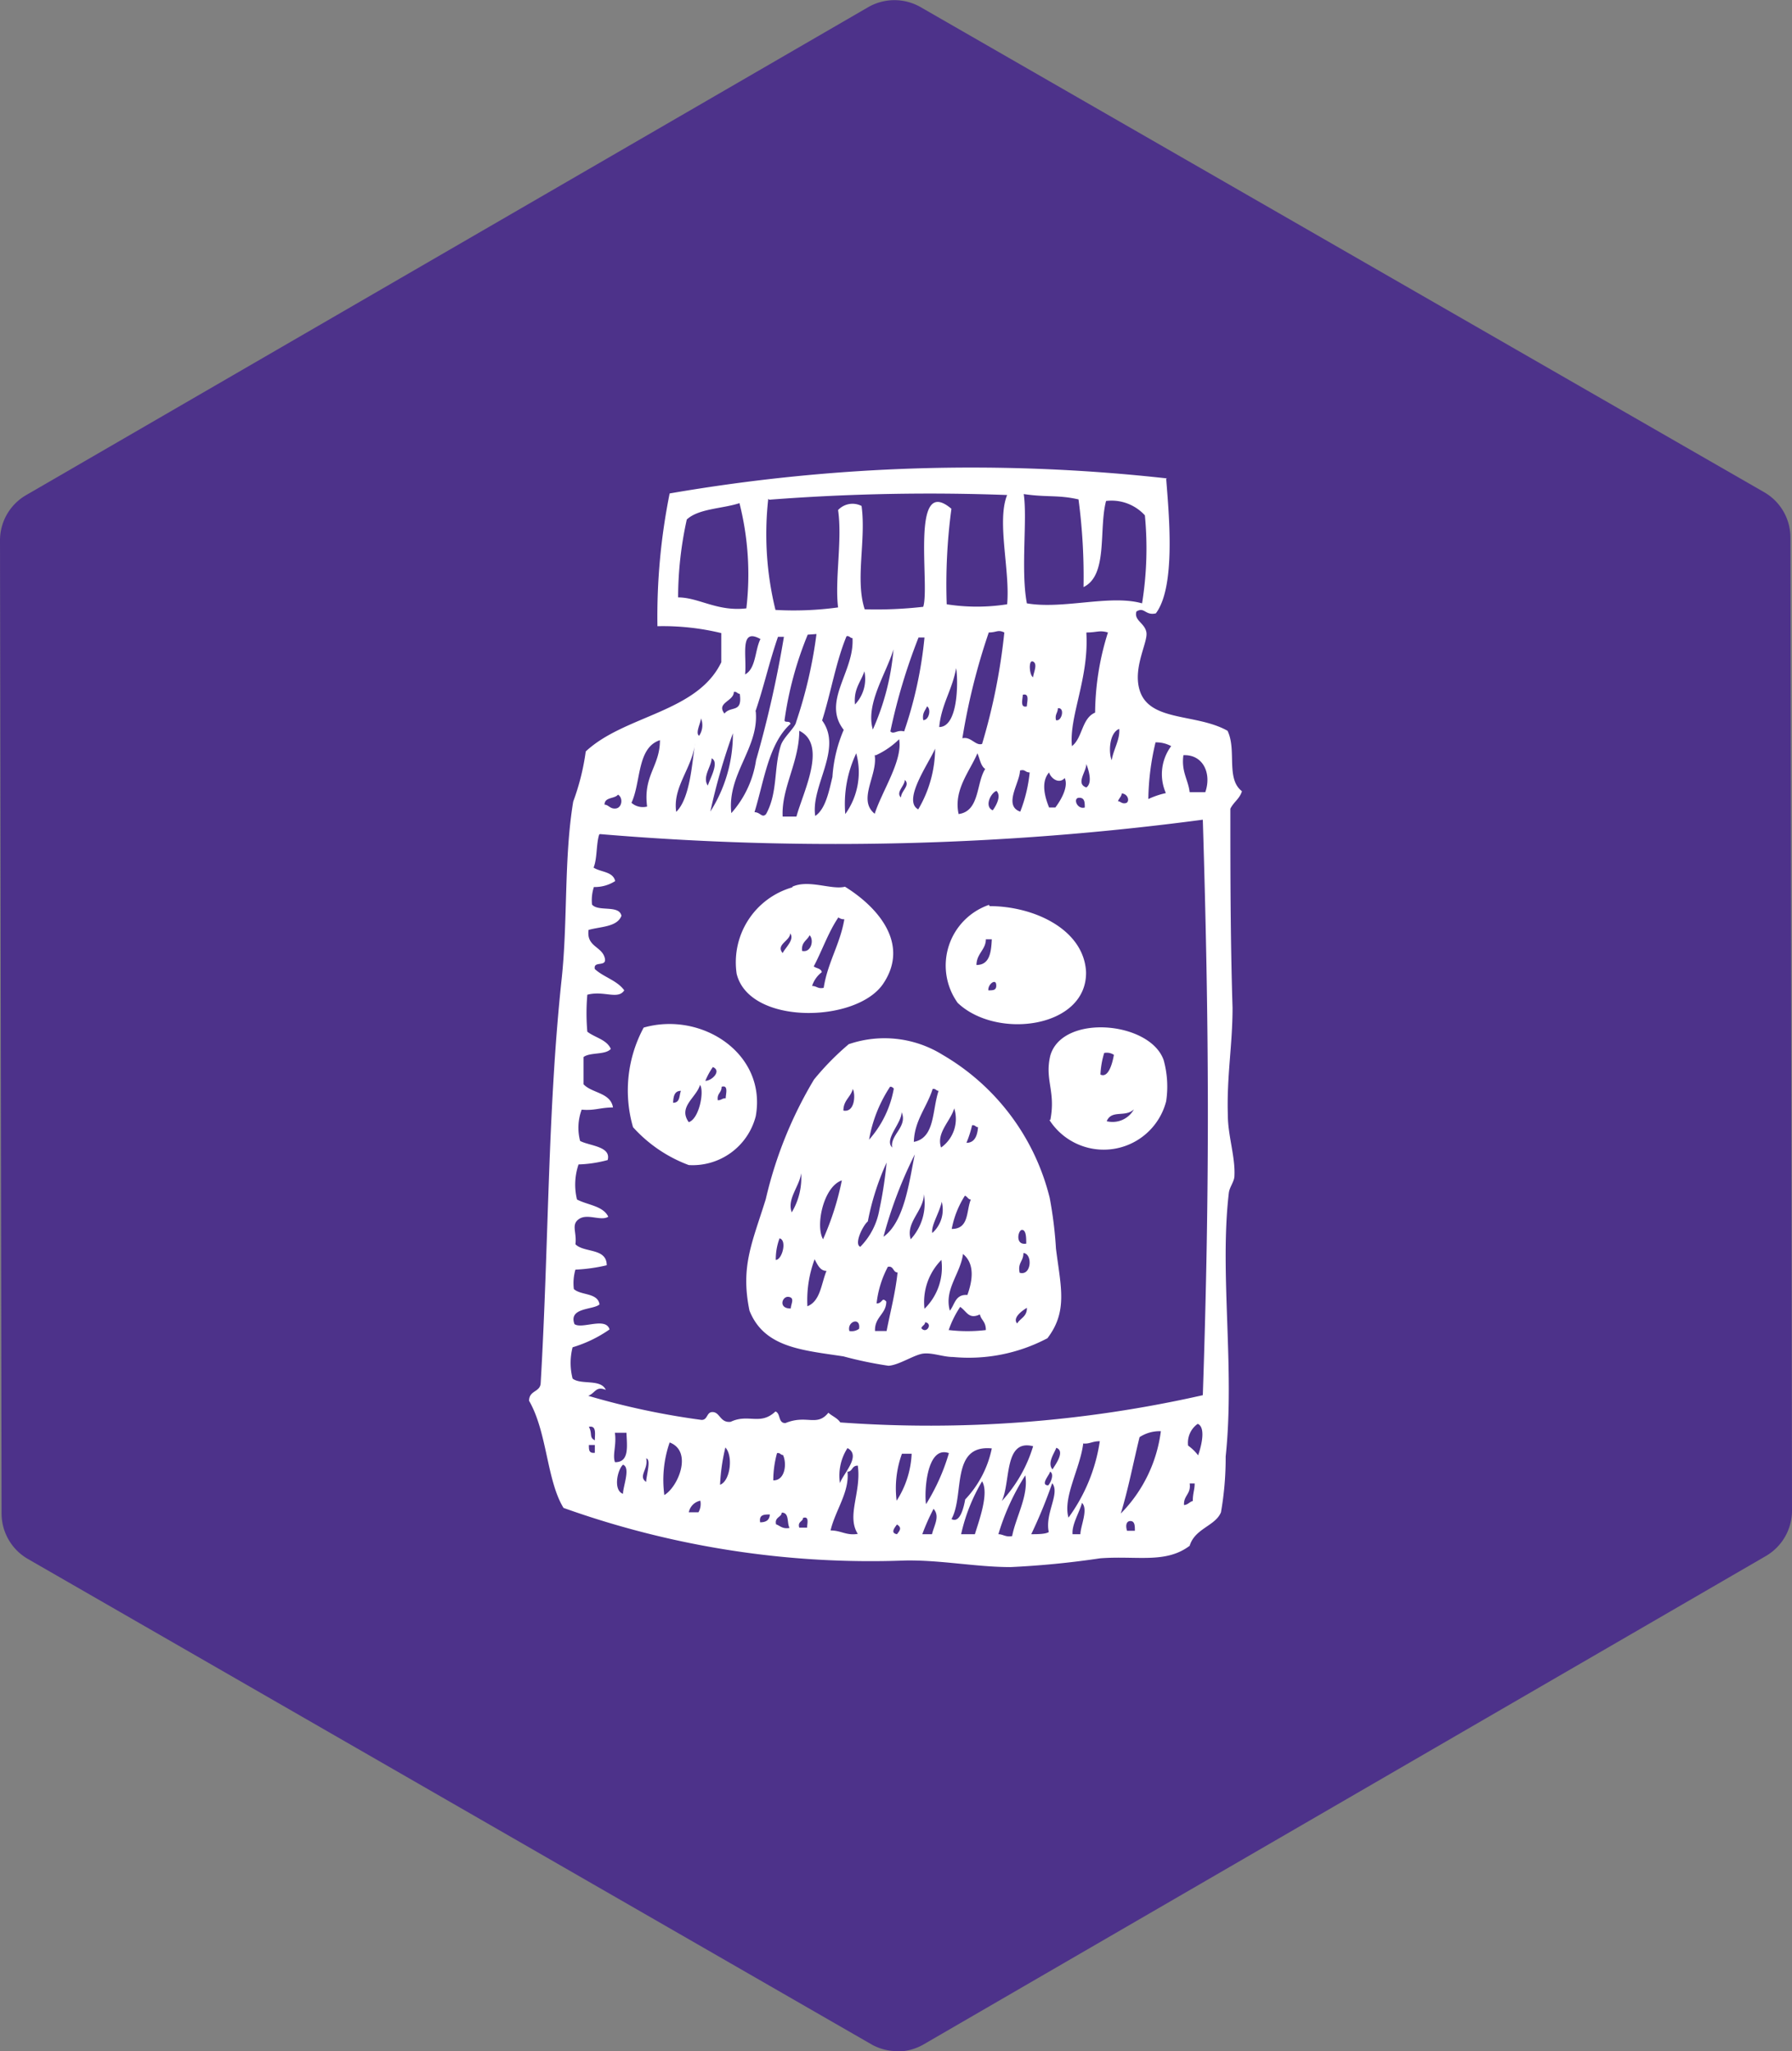 <svg xmlns="http://www.w3.org/2000/svg" viewBox="0 0 57.24 65.51"><rect x="0" y="0" width="57.24" height="65.51" fill="#808080" stroke="none"/><title>apotheek</title><g id="Layer_2" data-name="Layer 2"><g id="Layer_1-2" data-name="Layer 1"><path d="M28.67,65.51a1.67,1.67,0,0,1-.84-.22L.89,49.79a1.68,1.68,0,0,1-.84-1.45L0,17.26a1.67,1.67,0,0,1,.84-1.45L27.73.23a1.68,1.68,0,0,1,1.68,0L56.35,15.72a1.67,1.67,0,0,1,.84,1.45l.05,31.08a1.68,1.68,0,0,1-.84,1.45L29.51,65.29a1.67,1.67,0,0,1-.84.23Z" style="fill:#4d328a"/><path d="M31.61,28.94c1.4,0,3,.73,3.08,2.09.05,1.8-2.85,2.19-4.1,1a2.05,2.05,0,0,1,1-3.13Zm-.42,1.88c.42,0,.47-.4.49-.82h-.19c0,.33-.29.45-.3.81Zm.38.81c.16,0,.27,0,.25-.19s-.27,0-.25.19Z" style="fill:#fff;fill-rule:evenodd"/><path d="M33.55,35.77c.18-.92-.19-1.28,0-2.06.39-1.34,3.19-1.09,3.62.15a3.16,3.16,0,0,1,.08,1.31,2.06,2.06,0,0,1-3.73.6Zm1.6-1.45c.25.12.38-.34.43-.63a.41.41,0,0,0-.31-.06,2.77,2.77,0,0,0-.12.69Zm.2,1.49a.78.78,0,0,0,.87-.38c-.28.27-.71,0-.87.38Z" style="fill:#fff;fill-rule:evenodd"/><path d="M33.44,42.75a5.38,5.38,0,0,1-3,.59c-.31,0-.65-.14-.94-.11s-.78.37-1.12.39a12.4,12.4,0,0,1-1.44-.3c-1.32-.2-2.53-.28-3-1.46-.29-1.41.08-2.15.52-3.56A13.22,13.22,0,0,1,26,34.48a8.59,8.59,0,0,1,1.11-1.13,3.52,3.52,0,0,1,3,.34,7.31,7.31,0,0,1,3.42,4.57,13,13,0,0,1,.2,1.62c.15,1.21.39,2-.28,2.87ZM27.76,36.4a3.34,3.34,0,0,0,.79-1.63s-.05-.07-.12-.06a4.43,4.43,0,0,0-.67,1.69Zm-.82-.93c.37.07.39-.52.3-.69-.07.27-.3.36-.3.69Zm2.25,1c.68-.13.58-1,.79-1.63-.08,0-.09-.08-.19-.06-.18.58-.58,1-.6,1.69Zm.87.18a1.12,1.12,0,0,0,.42-1.25c-.12.41-.58.78-.42,1.25Zm-1.56,0c-.08-.4.5-.66.3-1.13,0,.36-.57.87-.3,1.13Zm2.37-.15c.27,0,.35-.24.37-.5-.08,0-.09-.08-.19-.06a3.4,3.4,0,0,1-.18.56Zm-2.65,3c.68-.48.83-1.82,1-2.63a13.82,13.82,0,0,0-1,2.63Zm-.5-.49c-.16.13-.45.73-.24.81a2.23,2.23,0,0,0,.61-1.19,13.27,13.27,0,0,0,.23-1.5,8.26,8.26,0,0,0-.6,1.88Zm-2.43-.29a2.14,2.14,0,0,0,.3-1.25c-.05.42-.46.82-.3,1.25Zm1,.86a8.92,8.92,0,0,0,.6-1.88c-.59.2-.85,1.45-.6,1.88Zm2.8,0a1.7,1.7,0,0,0,.42-1.44c0,.53-.59.9-.42,1.44Zm1.31-.33c.56,0,.46-.57.61-.94-.09,0-.11-.1-.19-.12a3,3,0,0,0-.42,1.06Zm-.62.13a1,1,0,0,0,.3-1c-.06.33-.35.77-.3,1Zm3,.34c0-.18,0-.43-.13-.44s-.24.5.13.44Zm-8,.52c.2,0,.37-.63.12-.69a1.91,1.91,0,0,0-.12.69Zm5.56,1.62c.16-.19.17-.53.56-.5.17-.47.24-1-.14-1.31-.08.63-.61,1.13-.42,1.81Zm2.23-1.21c.38.11.42-.61.12-.63,0,.27-.19.31-.12.63Zm-6.78,1.07c.42-.17.44-.72.61-1.13-.21,0-.29-.21-.38-.37a3.74,3.74,0,0,0-.23,1.5Zm3.74.08a1.84,1.84,0,0,0,.54-1.56,1.91,1.91,0,0,0-.54,1.56ZM28,41.63c.2,0,.16-.22.31-.06,0,.4-.38.49-.36.94h.37c.12-.62.28-1.21.35-1.87-.15,0-.12-.22-.31-.18A3.24,3.24,0,0,0,28,41.63Zm-2.74.16c0-.14.14-.34-.07-.37s-.34.38.07.37Zm5.05.69a5,5,0,0,0,1.18,0c0-.28-.15-.31-.19-.5-.36.17-.42-.1-.63-.24a3.17,3.17,0,0,0-.37.75Zm2.18-.21c.1-.17.32-.22.31-.5-.15.09-.47.32-.31.5Zm-5.36.24a.4.4,0,0,0,.31-.07c.06-.39-.39-.24-.31.07Zm2.3-.09c.16.2.38-.15.12-.19,0,.09-.1.11-.12.19Z" style="fill:#fff;fill-rule:evenodd"/><path d="M37.25,15.29c.09,1.16.31,3.45-.33,4.3-.34.08-.36-.22-.62-.06-.09.29.28.37.32.68S36.2,21.3,36.39,22c.28,1.07,1.81.77,2.82,1.34.3.62-.06,1.53.46,1.93-.07.24-.27.35-.37.56,0,1.95,0,4.12.07,6.36,0,1.19-.19,2.19-.15,3.43,0,.64.24,1.33.21,1.93,0,.19-.16.36-.18.56-.3,2.58.2,5.58-.1,8.41A10,10,0,0,1,39,48.3c-.18.44-.83.51-1,1.07-.77.58-1.69.31-2.86.4a28.38,28.38,0,0,1-2.86.28c-1.1,0-2.23-.23-3.37-.21A29.15,29.15,0,0,1,18,48.16c-.54-.88-.52-2.42-1.1-3.42,0-.34.35-.27.37-.56.26-4.42.22-8.71.67-12.91.2-1.87.07-3.86.37-5.67A7.5,7.5,0,0,0,18.71,24c1.24-1.16,3.56-1.24,4.33-2.85q0-.47,0-.93A7.91,7.91,0,0,0,21,20a19.84,19.84,0,0,1,.39-4.24,56.56,56.56,0,0,1,15.89-.48Zm-12.71.64a10.14,10.14,0,0,0,.23,3.55,10.42,10.42,0,0,0,2-.08c-.11-.88.14-2.16,0-3.11a.63.63,0,0,1,.75-.13c.15,1.09-.21,2.35.1,3.3a13.09,13.09,0,0,0,1.87-.08c.22-.68-.43-4.26.9-3.13a18.12,18.12,0,0,0-.15,3.05,6.23,6.23,0,0,0,1.93,0c.1-1.07-.34-2.65,0-3.49a66.84,66.84,0,0,0-7.6.15Zm8.26,3.34c1.16.2,2.66-.29,3.68,0a11.06,11.06,0,0,0,.09-2.81A1.44,1.44,0,0,0,35.33,16c-.24.91.07,2.37-.72,2.75a18.65,18.65,0,0,0-.16-2.8c-.66-.15-1-.06-1.75-.17.12.8-.1,2.43.1,3.49ZM21.94,16.58a11.61,11.61,0,0,0-.28,2.5c.66,0,1.25.46,2.18.35a9.28,9.28,0,0,0-.22-3.36c-.55.18-1.3.17-1.68.52Zm9.64,3.63a20.47,20.47,0,0,0-.84,3.37c.27-.07.42.25.63.18a19.25,19.25,0,0,0,.71-3.56c-.21-.1-.24,0-.5,0Zm3.12,0c.09,1.45-.56,2.68-.46,3.62.34-.26.31-.89.74-1.07a8.68,8.68,0,0,1,.41-2.56c-.27-.08-.35,0-.68,0ZM23.8,21.54c.35-.19.31-.77.49-1.13-.68-.38-.43.53-.49,1.13Zm2-1.27A11.24,11.24,0,0,0,25.06,23c0,.1.17,0,.19.12-.7.63-.84,1.81-1.15,2.82.19,0,.24.2.37.06.38-.69.24-1.46.47-2.19.08-.26.46-.57.49-.75a14.6,14.6,0,0,0,.65-2.81Zm-1.66,2.45c.11,1.17-.92,2-.78,3.25a3.27,3.27,0,0,0,.79-1.69,35,35,0,0,0,.89-3.94h-.19c-.29.84-.46,1.63-.72,2.38Zm2.12.29c.67.91-.37,2.09-.22,3.05.33-.22.44-.79.55-1.25a4.56,4.56,0,0,1,.36-1.5c-.71-.91.35-1.86.28-2.93-.08,0-.09-.08-.19-.06-.34.82-.5,1.81-.78,2.69Zm2.18.35c.11.11.21-.06.44,0a13.07,13.07,0,0,0,.65-3h-.19a18.58,18.58,0,0,0-.9,3Zm-.56-.06a7.86,7.86,0,0,0,.66-2.56c-.23.77-.9,1.74-.66,2.56ZM33,21.63c0-.12.16-.42,0-.5s-.12.45,0,.5Zm-3,1.59c.64,0,.6-1.6.54-1.88-.12.69-.47,1.15-.54,1.88Zm-2.69-.72a1.18,1.18,0,0,0,.3-1.06c-.11.34-.35.56-.3,1.06Zm-4.17.29c.21-.26.58,0,.49-.63-.08,0-.09-.08-.19-.06,0,.3-.57.34-.3.69Zm9.66-.23c0-.13.1-.43-.13-.37,0,.13-.1.43.13.37ZM29.49,23c.19,0,.26-.36.12-.44-.05.13-.16.21-.12.44Zm4.24,0c.18.06.3-.41.06-.38,0,.15-.1.19-.06.38Zm-11.4.5a.59.59,0,0,0,.06-.56c0,.14-.19.47-.06.56ZM25,26.08h.44c.21-.78,1-2.3.09-2.74,0,1-.58,1.84-.53,2.75Zm-2.31-.16a4.61,4.61,0,0,0,.72-2.5,19.46,19.46,0,0,0-.72,2.5Zm12.82-1.64c.06-.36.27-.66.24-1-.33.13-.34.78-.24,1ZM20.17,25.64a.55.55,0,0,0,.5.12c-.13-1,.41-1.28.41-2.12-.74.24-.6,1.34-.91,2Zm7.77-1.52c.1.64-.56,1.42,0,1.87.24-.74.9-1.7.78-2.38a2.59,2.59,0,0,1-.74.51ZM21.6,25.93c.45-.44.51-1.6.6-2.19-.09.8-.72,1.39-.6,2.19Zm15.08-.41a2.64,2.64,0,0,1,.56-.19,1.5,1.5,0,0,1,.17-1.5,1,1,0,0,0-.5-.12,8.17,8.17,0,0,0-.23,1.81Zm-7.35.33a3.87,3.87,0,0,0,.54-1.94c-.19.45-1.06,1.66-.54,1.94ZM27,26a2.29,2.29,0,0,0,.35-1.94A3.78,3.78,0,0,0,27,26Zm3.61,0c.69-.08.57-1,.86-1.44-.15-.1-.17-.33-.25-.5-.24.57-.77,1.17-.6,1.94Zm-8-.91c.06-.21.38-.75.12-.87,0,.25-.31.6-.12.87Zm15.39.21h.5c.21-.61-.08-1.21-.7-1.18-.07.53.15.77.2,1.18Zm-3.3-.15c.2-.14.08-.54,0-.75,0,.25-.35.63,0,.75Zm-2.11.77a4.72,4.72,0,0,0,.3-1.25c-.15,0-.14-.11-.31-.06,0,.38-.54,1.11,0,1.31Zm.87-.13h.25c.16-.21.43-.65.3-.94-.19.21-.45,0-.5-.18-.28.32-.12.82,0,1.12Zm-4.68-.32c0-.21.31-.39.12-.56,0,.19-.3.4-.12.56Zm-9.47.23c.13,0,.18.15.37.12s.23-.34.06-.44c-.11.14-.43.07-.43.32Zm12.4.18c.09-.12.29-.45.12-.62-.18.06-.4.5-.12.62Zm4-.29c.08,0,.12.09.25.06s.09-.29-.13-.31c0,.09-.09.16-.12.25Zm-1.06.2c0-.16,0-.32-.19-.31s-.06.38.19.31Zm-15.51.86c-.1.31-.06.77-.18,1.06.23.15.62.12.69.43a1.2,1.2,0,0,1-.68.19,1.35,1.35,0,0,0-.06.56c.2.24.87,0,.94.36-.14.36-.66.34-1.05.45-.07.53.4.52.51.87s-.37.09-.31.38c.28.26.71.36.94.68-.2.31-.65,0-1.18.14a6.78,6.78,0,0,0,0,1.18c.24.19.62.25.75.55-.17.2-.66.1-.87.26,0,.29,0,.58,0,.87.27.29.86.26.94.74-.4,0-.6.11-1,.07a1.66,1.66,0,0,0-.05,1c.3.16,1,.17.88.61a4,4,0,0,1-.93.14,2,2,0,0,0-.05,1.12c.34.18.83.2,1,.55-.23.15-.66-.11-.93.07s-.07.42-.12.81c.28.28,1,.11,1,.67a5.31,5.31,0,0,1-1,.14,1.55,1.55,0,0,0-.05.62c.23.21.76.11.82.49-.19.18-1,.09-.8.63.24.17,1-.24,1.12.17a4.11,4.11,0,0,1-1.18.57,2,2,0,0,0,0,1c.27.21.9,0,1.06.36-.32-.13-.33.1-.56.19a24.07,24.07,0,0,0,3.62.77c.21,0,.15-.27.37-.25s.23.35.56.31c.57-.27.94.13,1.43-.33.17.06.08.38.32.37.68-.28,1,.13,1.37-.33.12.11.29.17.38.31a39.55,39.55,0,0,0,11.58-.87c.23-6.8.2-11.83,0-18.38a89.31,89.31,0,0,1-19.25.46ZM19,46c0-.2.06-.48-.19-.43.12.22,0,.34.19.43Zm19.25-.52a.74.74,0,0,0-.3.69,1.51,1.51,0,0,1,.32.31c.07-.19.27-.86,0-1ZM19.65,46.7c.45,0,.38-.49.36-.94h-.37c.06.38-.08.7,0,.93ZM36.4,45.9c-.2.81-.36,1.66-.6,2.44a4.56,4.56,0,0,0,1.28-2.63,1.17,1.17,0,0,0-.68.19ZM21.22,47.75c.45-.27.91-1.4.17-1.68a3.65,3.65,0,0,0-.17,1.68ZM19,46.4c0-.08,0-.17,0-.25h-.19c0,.16,0,.27.19.25ZM34.6,46.1c-.09.78-.66,1.73-.47,2.37a5.51,5.51,0,0,0,1-2.44c-.26,0-.32.1-.56.07ZM23,47.42c.32-.11.43-.91.17-1.19A6.28,6.28,0,0,0,23,47.42Zm9,.52a4.48,4.48,0,0,0,1-1.75c-.94-.24-.71,1.14-1,1.75ZM27.07,47c.07.65-.39,1.24-.54,1.88.34,0,.5.17.87.11-.37-.58.12-1.33,0-2.18-.22,0-.15.22-.37.19Zm0-.75a1.62,1.62,0,0,0-.24,1.12c.09-.29.7-.88.24-1.12Zm3.33,2.27c.26.13.38-.35.43-.63a3.35,3.35,0,0,0,.85-1.63c-1.33-.13-.86,1.5-1.29,2.26Zm3.22-1.59c.08-.14.42-.58.12-.69-.06.17-.3.49-.12.69Zm-8.91.35c.37,0,.43-.54.3-.81-.08,0-.09-.08-.19-.06a3.29,3.29,0,0,0-.12.87Zm4.87.76a6.52,6.52,0,0,0,.73-1.63c-.73-.26-.79,1.31-.73,1.63Zm-.94-.11a3,3,0,0,0,.48-1.5h-.31a3.22,3.22,0,0,0-.17,1.5Zm-8-.6c0-.18.17-.73,0-.75.08.34-.27.57,0,.75Zm-.74.38c0-.24.25-.84,0-.93-.18.16-.32.82,0,.93Zm13.58-.27c.07-.06.21-.36.06-.44,0,.09-.33.43-.06.44ZM31.89,49c.15,0,.23.1.44.06.12-.62.53-1.29.42-1.94A7.43,7.43,0,0,0,31.89,49ZM30.7,49h.44c.13-.43.46-1.31.23-1.69A5.73,5.73,0,0,0,30.7,49Zm2.24,0c.19,0,.46,0,.56-.07-.13-.6.37-1.23.11-1.56a15.85,15.85,0,0,1-.67,1.63Zm4.85-.93c.16,0,.19-.1.31-.13,0-.25.06-.36.06-.56H38c.05.34-.2.38-.18.69ZM22,48.3h.31a.53.53,0,0,0,.06-.37.47.47,0,0,0-.37.38ZM34.26,49h.25c0-.25.26-.8.05-1-.07.28-.33.69-.3,1ZM29.46,49h.31c.07-.29.26-.57.05-.81a6.67,6.67,0,0,0-.36.81Zm-4.68-.32c.14.05.21.16.44.12-.09-.16,0-.49-.25-.49,0,.15-.24.14-.18.38Zm-.5-.06c.2,0,.3-.08.31-.25-.18,0-.35,0-.31.25Zm1.25.17h.25c0-.12.08-.38-.13-.31,0,.12-.18.11-.12.31ZM36,48.89h.25c0-.15,0-.3-.13-.31s-.18.12-.12.31ZM28.65,49c.09-.11.17-.21,0-.31-.07.1-.22.27,0,.31Z" style="fill:#fff;fill-rule:evenodd"/><path d="M25.31,28.32c.52-.24,1.26.11,1.68,0,1.08.67,2.07,1.84,1.22,3.1s-4.28,1.33-4.68-.32a2.49,2.49,0,0,1,1.78-2.76ZM26,30.87c.08.06.23.06.25.18a.89.89,0,0,0-.31.44c.15,0,.18.1.37.06.13-.82.52-1.38.66-2.19a.29.29,0,0,1-.19-.06c-.32.47-.52,1.06-.79,1.57Zm-1-.43c.08-.17.39-.43.24-.63,0,.24-.47.36-.24.63Zm.62-.07c.29.07.39-.35.24-.5-.08.17-.27.22-.24.5Z" style="fill:#fff;fill-rule:evenodd"/><path d="M22,37.21A4.51,4.51,0,0,1,20.22,36a4.23,4.23,0,0,1,.34-3.18c1.85-.53,3.94.83,3.58,2.83A2.08,2.08,0,0,1,22,37.21Zm.53-2.69c.21,0,.53-.32.24-.44a2.26,2.26,0,0,0-.24.44ZM22,35.84c.34-.11.5-1,.36-1.19-.12.41-.71.7-.36,1.19Zm.93-.7c.12,0,.14-.07.25-.06,0-.13.1-.44-.13-.37,0,.2-.16.21-.12.44Zm-1.43.08c.23,0,.19-.23.25-.38-.21,0-.24.18-.25.38Z" style="fill:#fff;fill-rule:evenodd"/></g></g></svg>